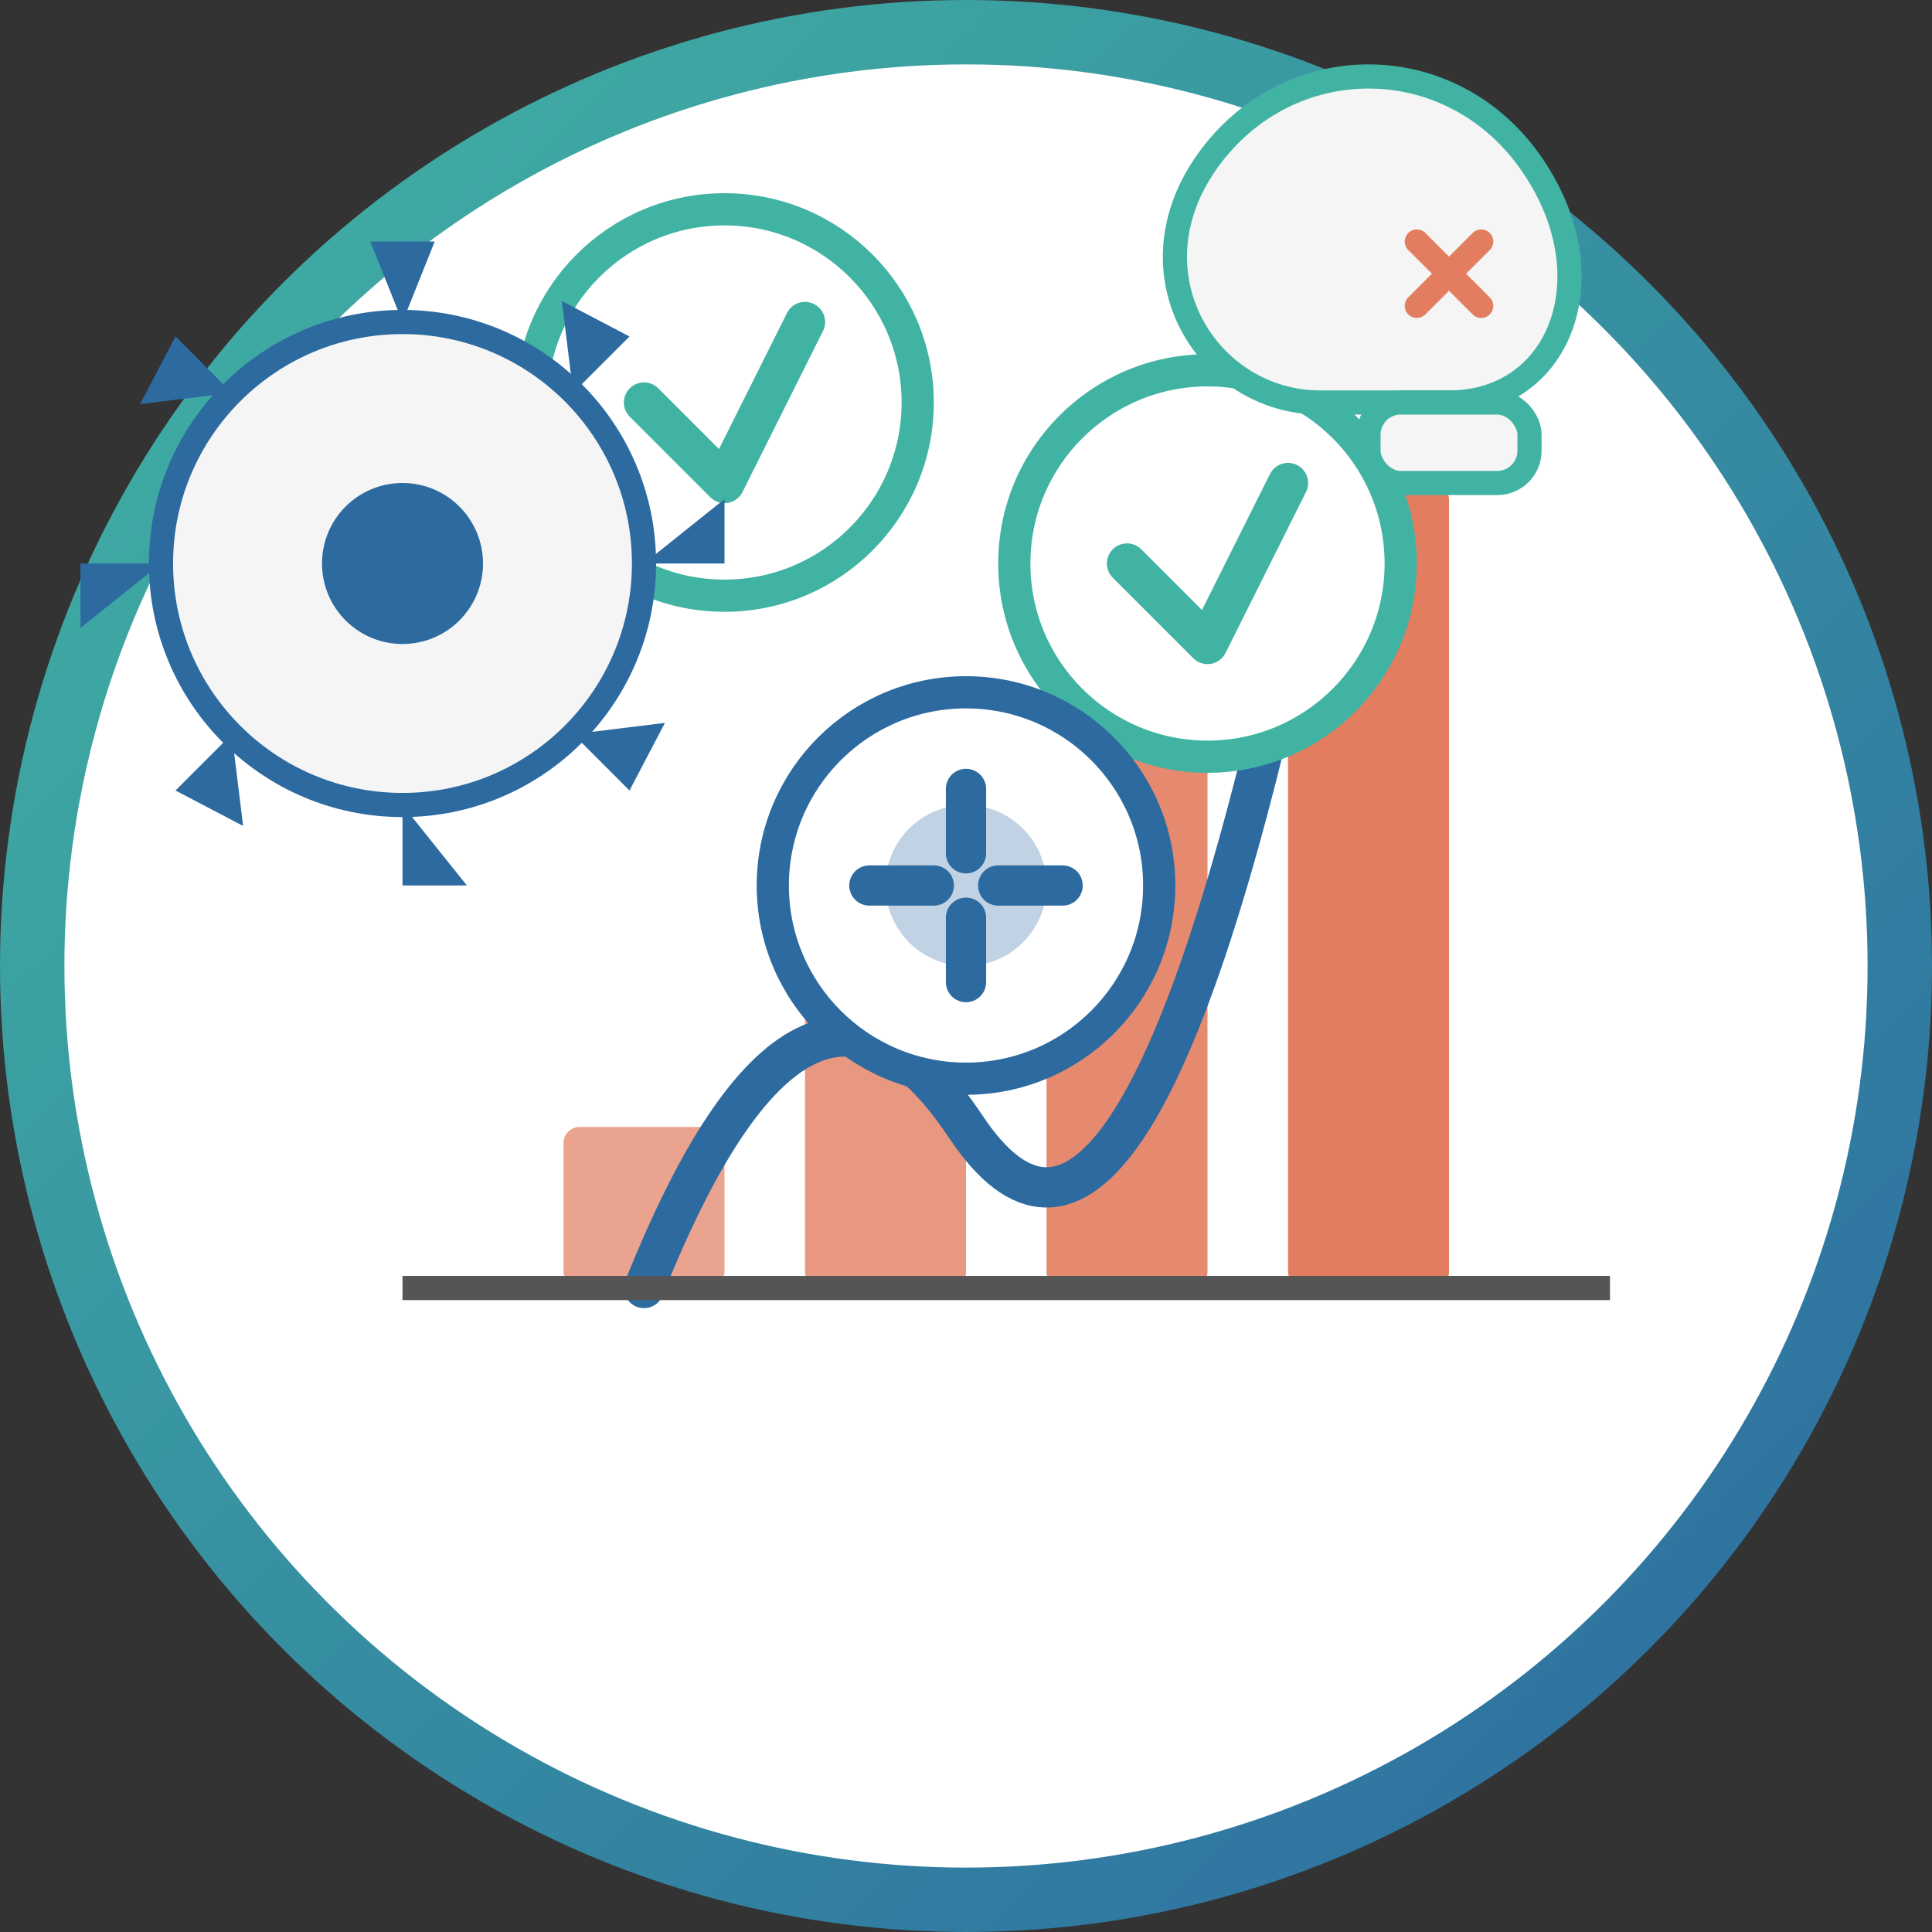 <svg xmlns="http://www.w3.org/2000/svg" width="120" height="120" viewBox="0 0 120 120">
  <rect x="0" y="0" width="120" height="120" fill="#333333" stroke="none"/>
  <defs>
    <linearGradient id="productivityGradient" x1="0%" y1="0%" x2="100%" y2="100%">
      <stop offset="0%" stop-color="#41b3a3" />
      <stop offset="100%" stop-color="#2c6aa0" />
    </linearGradient>
  </defs>
  
  <!-- Background Circle -->
  <circle cx="60" cy="60" r="58" fill="white" stroke="url(#productivityGradient)" stroke-width="4" />
  
  <!-- Ascending Graph Bars -->
  <g transform="translate(35, 80)">
    <!-- Bar 1 -->
    <rect x="0" y="-10" width="10" height="10" rx="1" fill="#e27d60" opacity="0.7" />
    
    <!-- Bar 2 -->
    <rect x="15" y="-20" width="10" height="20" rx="1" fill="#e27d60" opacity="0.8" />
    
    <!-- Bar 3 -->
    <rect x="30" y="-35" width="10" height="35" rx="1" fill="#e27d60" opacity="0.9" />
    
    <!-- Bar 4 -->
    <rect x="45" y="-50" width="10" height="50" rx="1" fill="#e27d60" />
    
    <!-- Growth Line -->
    <path d="M5,0 Q15,-25 25,-10 T45,-40" fill="none" stroke="#2c6aa0" stroke-width="2.5" stroke-linecap="round" />
    
    <!-- Base line -->
    <line x1="-10" y1="0" x2="65" y2="0" stroke="#555" stroke-width="1.5" />
  </g>
  
  <!-- Task Elements -->
  <g transform="translate(60, 40)">
    <!-- Task Circle 1 - Completed -->
    <circle cx="-15" cy="-15" r="12" fill="white" stroke="#41b3a3" stroke-width="2" />
    <path d="M-20,-15 L-15,-10 L-10,-20" stroke="#41b3a3" stroke-width="2.5" stroke-linecap="round" stroke-linejoin="round" fill="none" />
    
    <!-- Task Circle 2 - Completed -->
    <circle cx="15" cy="-5" r="12" fill="white" stroke="#41b3a3" stroke-width="2" />
    <path d="M10,-5 L15,0 L20,-10" stroke="#41b3a3" stroke-width="2.5" stroke-linecap="round" stroke-linejoin="round" fill="none" />
    
    <!-- Task Circle 3 - In Progress -->
    <circle cx="0" cy="15" r="12" fill="white" stroke="#2c6aa0" stroke-width="2" />
    <path d="M0,15 L0,15" stroke="#2c6aa0" stroke-width="10" stroke-linecap="round" opacity="0.3" />
    <path d="M-6,15 L-2,15" stroke="#2c6aa0" stroke-width="2.5" stroke-linecap="round" />
    <path d="M2,15 L6,15" stroke="#2c6aa0" stroke-width="2.5" stroke-linecap="round" />
    <path d="M0,9 L0,13" stroke="#2c6aa0" stroke-width="2.5" stroke-linecap="round" />
    <path d="M0,17 L0,21" stroke="#2c6aa0" stroke-width="2.5" stroke-linecap="round" />
  </g>
  
  <!-- Gear representing optimization/productivity systems -->
  <g transform="translate(25, 35)">
    <circle cx="0" cy="0" r="15" fill="#f5f5f5" stroke="#2c6aa0" stroke-width="1.5" />
    <!-- Gear teeth -->
    <path d="M0,-15 L2,-20 L-2,-20 Z" fill="#2c6aa0" />
    <path d="M10.6,-10.6 L14.1,-14.1 L9.9,-16.3 Z" fill="#2c6aa0" />
    <path d="M15,0 L20,0 L20,-4 Z" fill="#2c6aa0" />
    <path d="M10.6,10.6 L14.1,14.1 L16.3,9.9 Z" fill="#2c6aa0" />
    <path d="M0,15 L0,20 L4,20 Z" fill="#2c6aa0" />
    <path d="M-10.6,10.6 L-14.1,14.1 L-9.9,16.3 Z" fill="#2c6aa0" />
    <path d="M-15,0 L-20,0 L-20,4 Z" fill="#2c6aa0" />
    <path d="M-10.6,-10.6 L-14.1,-14.1 L-16.3,-9.9 Z" fill="#2c6aa0" />
    <!-- Gear center -->
    <circle cx="0" cy="0" r="5" fill="#2c6aa0" />
  </g>
  
  <!-- Lightbulb for ideas/innovation -->
  <g transform="translate(90, 30)">
    <path d="M0,-5 C7,-5 10,-13 5,-20 C0,-27 -10,-27 -15,-20 C-20,-13 -15,-5 -8,-5 Z" fill="#f5f5f5" stroke="#41b3a3" stroke-width="1.5" />
    <rect x="-5" y="-5" width="10" height="5" rx="2" fill="#f5f5f5" stroke="#41b3a3" stroke-width="1.5" />
    <line x1="-2" y1="-15" x2="2" y2="-11" stroke="#e27d60" stroke-width="1.5" stroke-linecap="round" />
    <line x1="2" y1="-15" x2="-2" y2="-11" stroke="#e27d60" stroke-width="1.5" stroke-linecap="round" />
  </g>
</svg>

